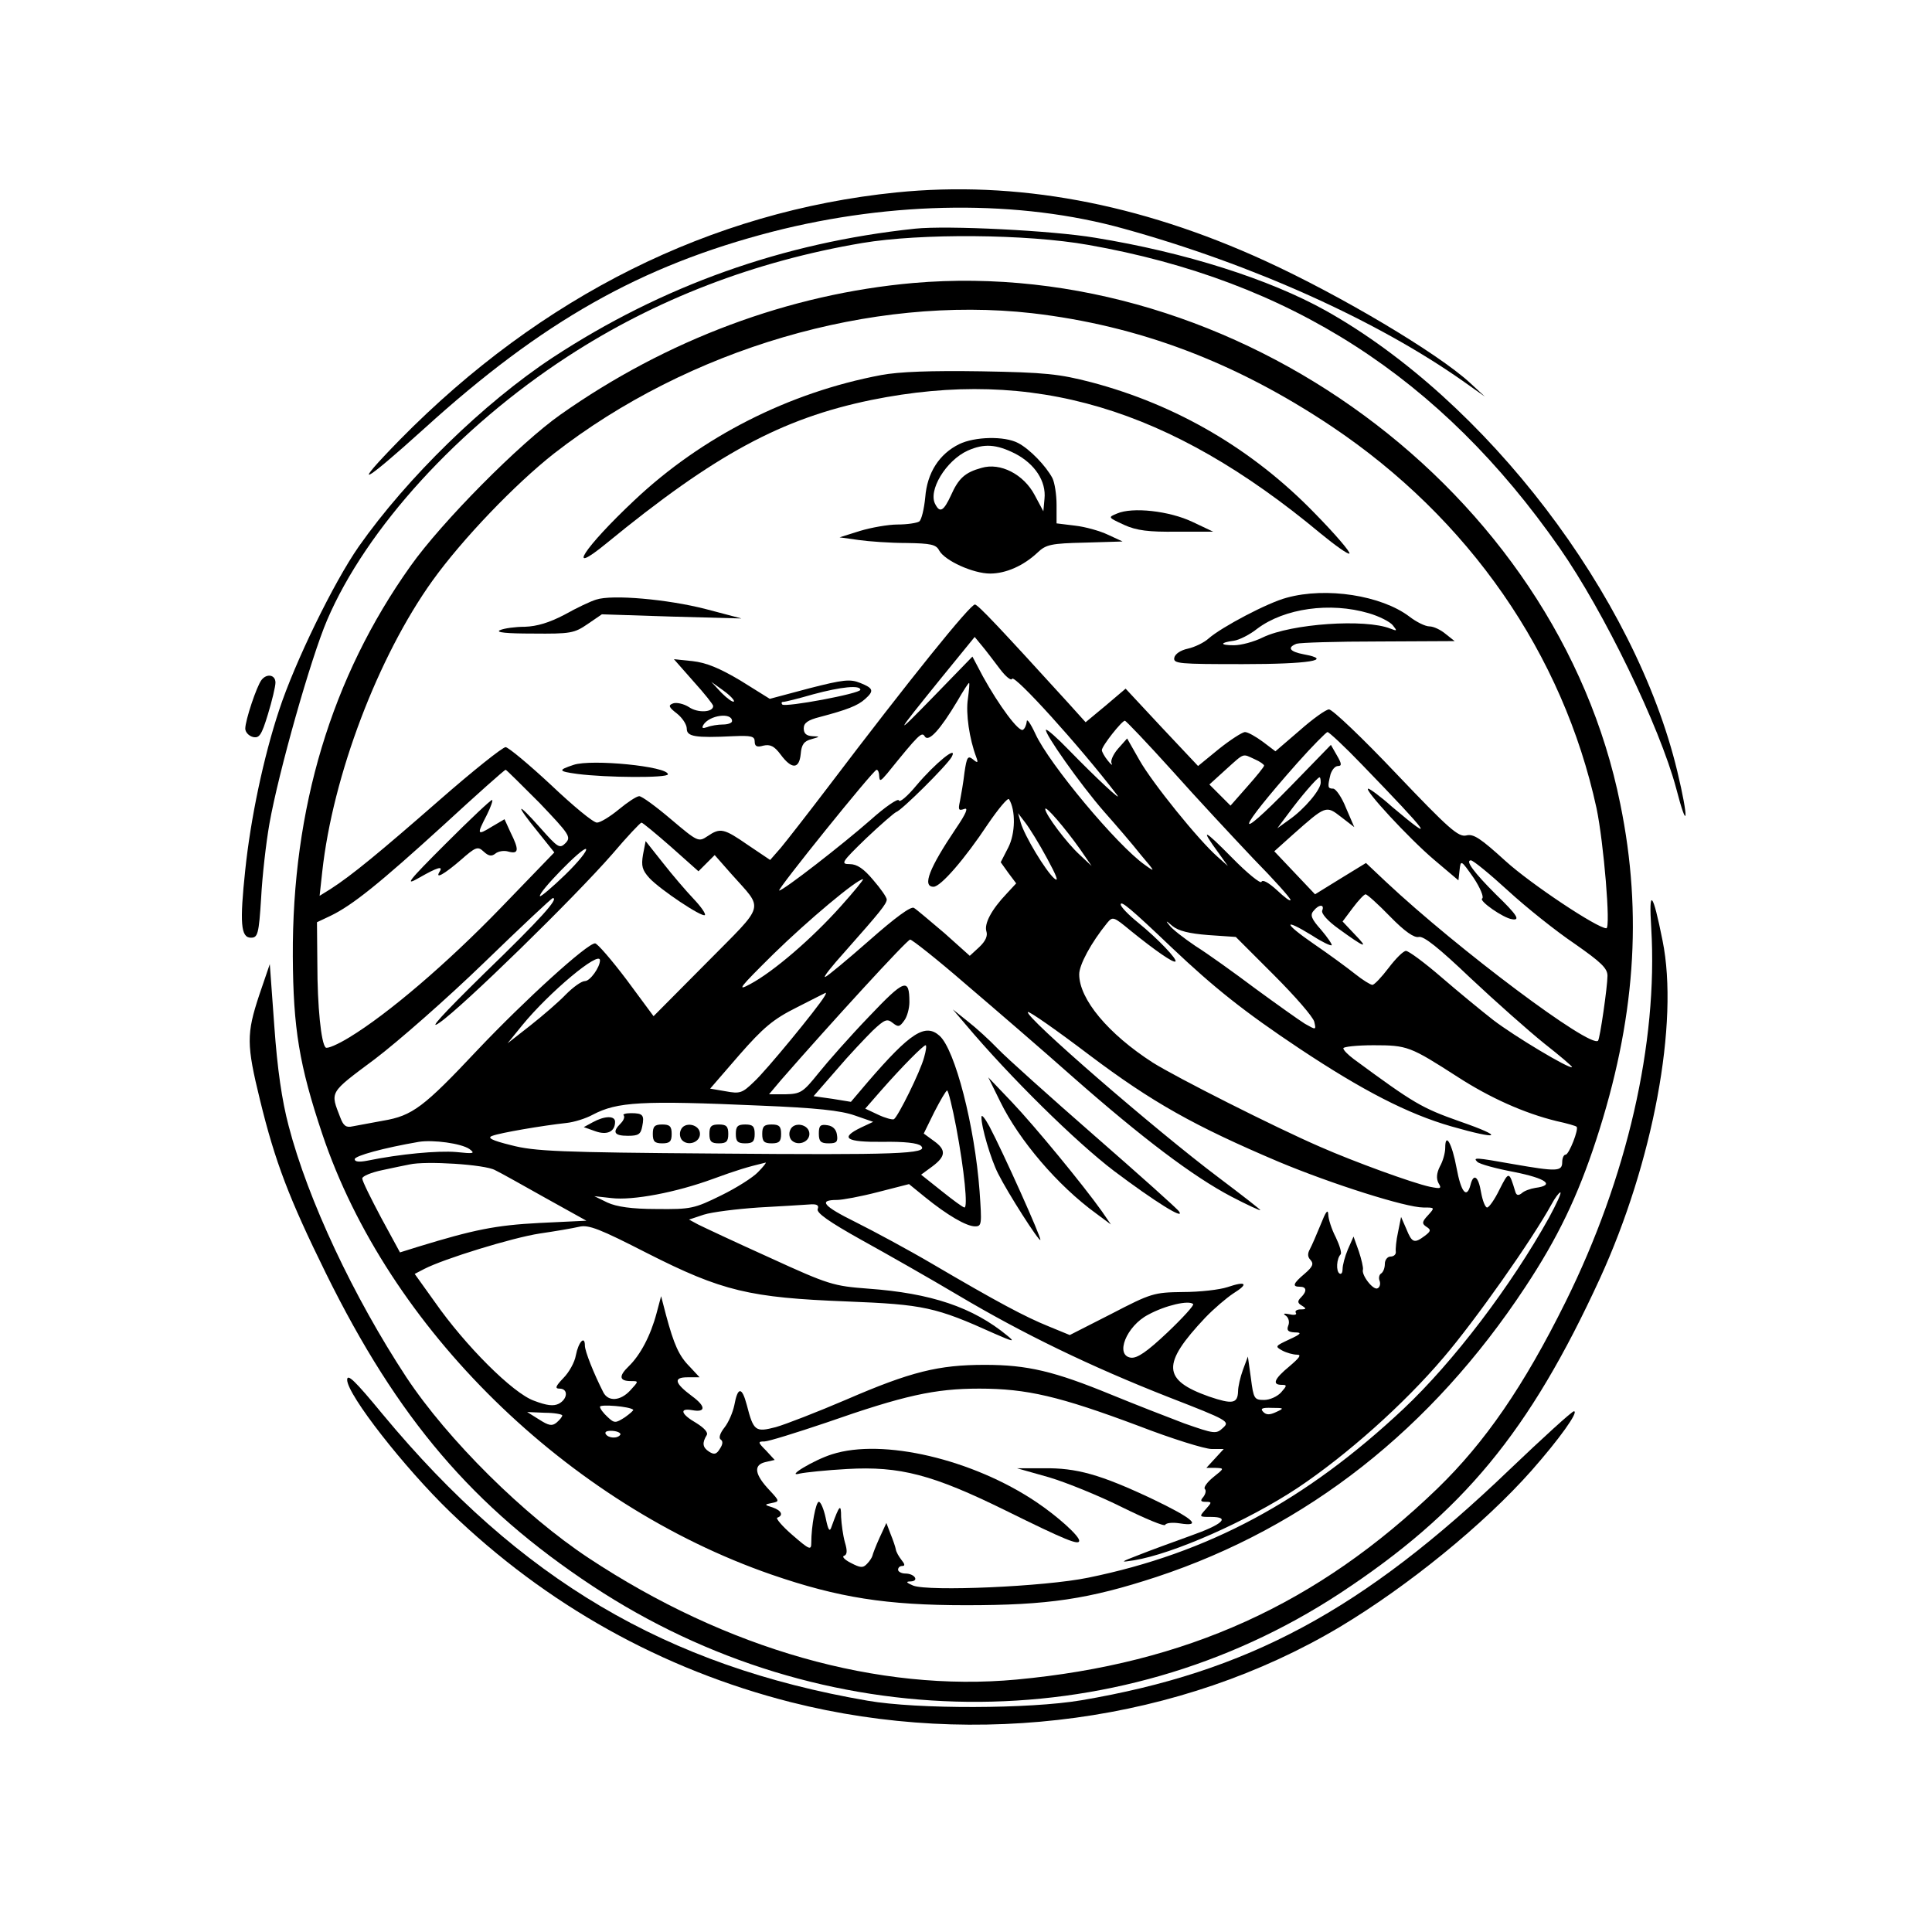 <?xml version="1.0" standalone="no"?>
<!DOCTYPE svg PUBLIC "-//W3C//DTD SVG 20010904//EN"
 "http://www.w3.org/TR/2001/REC-SVG-20010904/DTD/svg10.dtd">
<svg version="1.0" xmlns="http://www.w3.org/2000/svg"
 width="512pt" height="512pt" viewBox="0 0 512 512"
 preserveAspectRatio="xMidYMid meet">
<g transform="translate(0,512) scale(0.1,-0.1)"
fill="#000000" stroke="none">
<path d="M2375 4610 c-491 -50 -941 -275 -1315 -655 -132 -135 -102 -121 64
29 314 285 575 432 923 522 320 82 655 85 931 8 340 -94 673 -244 902 -406
l55 -39 -40 37 c-85 78 -342 231 -543 323 -334 153 -660 213 -977 181z"/>
<path d="M2425 4514 c-350 -37 -670 -151 -961 -342 -182 -120 -385 -318 -513
-500 -67 -96 -170 -308 -211 -433 -42 -126 -76 -290 -90 -424 -15 -141 -12
-180 15 -180 18 0 21 9 27 105 3 58 13 146 22 197 24 136 110 440 153 540 104
243 348 510 637 698 233 152 497 253 781 301 155 26 435 24 599 -5 534 -94
934 -351 1249 -803 118 -169 265 -473 309 -637 31 -120 34 -84 3 45 -112 466
-507 983 -932 1221 -149 83 -371 154 -611 193 -113 19 -391 33 -477 24z"/>
<path d="M2420 4370 c-328 -29 -653 -150 -935 -349 -108 -76 -315 -285 -397
-401 -210 -295 -314 -643 -312 -1035 1 -190 17 -288 78 -470 172 -513 650
-981 1191 -1168 177 -61 304 -81 515 -81 218 0 325 16 505 75 399 132 729 392
977 768 86 130 139 240 188 390 103 315 124 597 64 890 -167 830 -1017 1455
-1874 1381z m315 -80 c283 -33 538 -129 794 -300 364 -244 613 -603 702 -1012
19 -91 38 -318 26 -318 -24 0 -201 118 -267 178 -66 60 -85 73 -104 68 -21 -5
-46 17 -186 164 -89 94 -169 170 -178 170 -8 0 -43 -25 -78 -56 l-64 -55 -33
25 c-19 14 -40 26 -48 26 -8 -1 -39 -21 -69 -45 l-55 -45 -96 102 -96 103 -53
-45 -53 -44 -46 51 c-183 201 -237 258 -247 261 -11 3 -176 -202 -389 -483
-54 -71 -111 -144 -126 -162 l-28 -32 -58 39 c-65 45 -74 47 -108 24 -24 -16
-26 -15 -97 45 -40 34 -77 61 -84 61 -7 0 -31 -16 -54 -35 -23 -19 -49 -35
-58 -35 -10 0 -64 45 -122 100 -58 54 -112 99 -120 100 -8 0 -87 -63 -175
-140 -159 -139 -233 -200 -289 -236 l-29 -18 7 64 c28 255 148 570 292 771 79
110 219 256 322 337 357 278 841 420 1267 372z m-85 -943 c15 -20 30 -32 32
-26 5 14 179 -178 277 -306 21 -27 -57 46 -127 118 -30 31 -57 55 -60 53 -6
-7 91 -145 154 -217 31 -35 75 -86 97 -114 39 -46 40 -48 11 -27 -73 51 -254
268 -290 347 -13 28 -23 42 -23 33 -1 -9 -5 -19 -10 -22 -11 -7 -64 65 -106
141 l-28 53 -100 -103 c-111 -114 -109 -110 18 47 l88 108 19 -23 c11 -13 32
-41 48 -62z m-85 -79 c-6 -39 4 -106 22 -154 6 -16 4 -17 -9 -6 -13 10 -16 6
-22 -35 -3 -27 -9 -60 -12 -76 -5 -23 -4 -26 11 -21 12 5 6 -11 -22 -52 -70
-104 -90 -154 -59 -154 19 0 83 74 144 166 28 41 53 71 56 66 18 -29 17 -91
-2 -128 l-20 -39 20 -28 21 -28 -25 -27 c-41 -43 -60 -80 -54 -100 4 -12 -2
-26 -19 -42 l-25 -23 -67 60 c-38 32 -74 63 -81 67 -8 5 -50 -26 -118 -86 -58
-51 -111 -95 -117 -97 -7 -2 17 28 53 68 93 105 109 125 110 137 0 6 -16 29
-36 52 -25 30 -43 42 -62 42 -25 0 -22 5 43 68 39 37 75 68 80 70 14 4 134
123 147 146 18 34 -45 -18 -93 -75 -24 -29 -45 -47 -47 -40 -2 6 -36 -17 -75
-52 -74 -65 -231 -187 -242 -187 -8 0 249 319 258 320 4 0 7 -8 7 -17 1 -15 4
-13 21 7 85 105 92 112 100 98 10 -15 40 17 86 94 15 26 29 48 31 48 2 0 0
-19 -3 -42z m541 -190 c65 -73 163 -178 216 -234 54 -55 98 -104 98 -109 0 -5
-16 7 -36 26 -22 20 -38 29 -41 22 -2 -6 -38 23 -79 65 -75 76 -84 79 -35 12
l25 -35 -28 25 c-50 44 -172 195 -206 255 l-33 58 -24 -27 c-13 -15 -21 -33
-17 -39 3 -7 -2 -3 -10 7 -9 11 -16 24 -16 28 0 11 53 78 61 78 3 0 60 -60
125 -132z m504 15 c179 -185 200 -213 79 -111 -30 27 -59 48 -63 48 -14 0 108
-132 174 -188 l65 -55 3 27 c3 28 4 27 37 -20 18 -27 28 -52 23 -55 -10 -6 56
-52 79 -55 23 -4 14 11 -43 66 -57 57 -82 90 -66 90 6 0 50 -36 98 -80 49 -45
128 -108 177 -141 70 -49 87 -65 87 -85 0 -28 -20 -167 -25 -172 -20 -21 -371
242 -562 421 l-53 50 -67 -41 -68 -42 -54 57 -54 57 49 44 c88 78 88 78 128
47 l35 -27 -22 51 c-11 28 -27 51 -34 51 -15 0 -15 5 -7 38 4 12 12 22 20 22
10 0 10 6 -3 28 l-16 28 -105 -108 c-157 -161 -146 -123 16 60 40 45 77 82 80
82 4 0 46 -39 92 -87z m-285 15 c14 -6 25 -14 25 -17 0 -3 -20 -28 -45 -56
l-44 -50 -28 28 -28 28 44 40 c50 45 43 42 76 27z m-1895 -116 c79 -83 84 -90
69 -106 -16 -16 -20 -13 -68 41 -63 71 -67 64 -6 -11 l44 -55 -141 -146 c-144
-149 -300 -282 -402 -344 -31 -19 -59 -31 -63 -27 -12 11 -22 109 -22 222 l-1
110 36 17 c58 28 130 86 299 240 88 81 162 147 165 147 2 0 42 -40 90 -88z
m2070 54 c0 -19 -43 -70 -83 -98 l-32 -23 30 40 c30 41 76 95 82 95 2 0 3 -6
3 -14z m-638 -176 l31 -45 -32 30 c-34 31 -91 107 -91 121 0 11 53 -51 92
-106z m-87 -25 c25 -46 32 -64 19 -53 -23 20 -79 113 -89 148 l-7 25 19 -25
c11 -14 37 -56 58 -95z m-997 31 l73 -65 22 22 21 21 44 -50 c87 -98 93 -75
-66 -236 l-140 -141 -71 96 c-40 53 -78 97 -84 97 -21 0 -186 -150 -312 -283
-142 -151 -172 -174 -250 -187 -33 -6 -70 -13 -81 -15 -17 -4 -24 2 -32 23
-27 70 -31 64 91 155 62 47 193 162 290 256 97 94 179 171 182 171 17 0 -31
-54 -182 -200 -111 -109 -151 -153 -118 -130 60 41 356 330 458 447 39 46 74
83 77 83 3 0 38 -29 78 -64z m-280 -74 c-34 -33 -65 -59 -67 -57 -7 8 114 132
122 125 4 -4 -20 -34 -55 -68z m730 -84 c-76 -85 -178 -173 -240 -206 -37 -20
-29 -10 62 80 91 89 221 198 237 198 3 0 -24 -33 -59 -72z m1456 -27 c39 -40
64 -57 76 -54 13 3 53 -29 137 -109 66 -62 154 -140 195 -173 42 -33 75 -61
74 -63 -6 -6 -153 82 -209 125 -32 25 -94 76 -138 114 -44 38 -86 69 -93 69
-7 0 -27 -20 -46 -45 -19 -25 -38 -45 -43 -45 -5 0 -26 13 -46 29 -20 16 -69
52 -110 80 -80 55 -82 70 -4 22 26 -17 49 -28 52 -26 2 2 -11 21 -28 41 -25
28 -30 39 -20 50 14 18 30 18 23 1 -3 -8 15 -28 43 -48 70 -51 82 -55 44 -16
l-33 35 27 36 c15 20 30 36 34 36 4 0 33 -26 65 -59z m-579 -82 c113 -107 192
-170 339 -268 167 -111 287 -173 402 -206 129 -37 144 -29 23 13 -102 36 -122
48 -281 165 -16 12 -28 24 -28 29 0 4 36 8 80 8 90 0 97 -3 223 -84 85 -55
176 -96 262 -117 28 -6 52 -13 53 -15 7 -5 -20 -74 -29 -74 -5 0 -9 -9 -9 -20
0 -25 -15 -25 -130 -5 -101 18 -107 18 -95 6 6 -6 50 -18 98 -27 85 -17 109
-35 56 -42 -13 -2 -30 -8 -36 -14 -9 -7 -14 -6 -17 3 -17 56 -17 56 -42 7 -13
-27 -28 -48 -33 -48 -5 0 -12 18 -16 40 -7 43 -20 52 -28 20 -10 -38 -25 -20
-37 45 -12 65 -30 96 -30 53 0 -13 -6 -35 -14 -49 -9 -18 -10 -32 -4 -44 9
-15 7 -16 -23 -10 -46 10 -200 66 -291 106 -120 52 -381 184 -443 223 -118 76
-195 168 -195 234 0 25 31 83 74 136 15 18 17 17 63 -21 63 -51 113 -86 118
-81 6 5 -46 60 -99 103 -26 21 -46 42 -46 48 0 11 25 -9 135 -114z m97 33 l73
-5 101 -101 c56 -56 104 -111 107 -124 5 -22 5 -22 -25 -5 -16 10 -75 52 -131
93 -56 42 -127 93 -159 113 -31 21 -62 45 -69 55 -11 13 -9 13 8 -2 16 -13 44
-20 95 -24z m-644 -129 c75 -64 204 -175 285 -247 184 -162 319 -264 420 -317
42 -22 77 -38 77 -36 0 2 -49 40 -110 86 -169 127 -516 428 -506 439 3 3 76
-48 163 -114 166 -125 278 -188 502 -283 141 -59 337 -121 383 -121 31 0 31 0
12 -21 -16 -17 -16 -22 -4 -30 13 -8 12 -12 -4 -24 -28 -21 -34 -19 -49 18
l-14 32 -8 -40 c-5 -22 -7 -46 -6 -52 1 -7 -5 -13 -14 -13 -8 0 -15 -9 -15
-19 0 -11 -4 -22 -10 -26 -5 -3 -7 -12 -4 -19 3 -8 1 -17 -5 -20 -11 -7 -44
35 -39 50 1 5 -4 27 -11 48 l-14 39 -15 -34 c-8 -19 -14 -42 -14 -52 0 -9 -3
-15 -8 -12 -10 6 -8 40 3 51 3 4 -3 24 -13 45 -11 21 -20 49 -20 61 -1 15 -7
6 -20 -27 -11 -27 -24 -57 -29 -66 -6 -11 -6 -20 2 -28 9 -10 6 -18 -15 -36
-32 -27 -34 -35 -13 -35 18 0 19 -12 3 -28 -10 -10 -10 -15 2 -22 13 -8 12
-10 -3 -10 -10 0 -16 -4 -13 -9 4 -5 -4 -7 -16 -4 -16 3 -19 2 -10 -4 7 -5 10
-17 6 -26 -5 -13 0 -17 17 -18 20 0 18 -4 -15 -19 -36 -17 -38 -18 -18 -29 11
-6 29 -11 39 -11 13 0 7 -8 -20 -31 -40 -33 -47 -49 -20 -49 14 0 14 -2 -2
-20 -10 -11 -30 -20 -45 -20 -26 0 -28 3 -35 58 l-8 57 -13 -35 c-7 -19 -13
-45 -13 -57 -1 -33 -15 -35 -77 -14 -124 44 -126 86 -10 209 23 24 56 52 74
64 42 26 35 34 -15 17 -21 -7 -74 -13 -118 -13 -77 -1 -84 -3 -190 -58 l-110
-56 -56 23 c-62 25 -137 65 -309 166 -63 37 -154 86 -202 110 -87 43 -100 59
-50 59 14 0 63 9 109 21 l82 21 43 -35 c58 -47 109 -77 132 -77 18 0 18 6 12
93 -13 174 -65 375 -106 412 -38 34 -77 9 -190 -122 l-45 -53 -49 8 -50 7 61
70 c33 39 77 85 96 104 32 30 38 32 53 20 14 -11 18 -11 30 6 8 10 14 33 14
49 0 66 -13 61 -107 -38 -50 -52 -110 -120 -134 -150 -41 -51 -47 -55 -88 -56
l-43 0 32 38 c130 149 334 372 342 372 5 0 71 -52 146 -117z m-968 62 c0 -18
-26 -55 -40 -55 -9 0 -31 -16 -50 -35 -19 -20 -62 -57 -95 -83 l-60 -47 39 48
c71 87 206 200 206 172z m594 -97 c-18 -30 -154 -196 -186 -225 -31 -30 -37
-32 -75 -25 l-41 7 77 89 c64 73 90 95 152 126 41 21 75 38 77 39 2 0 0 -5 -4
-11z m265 -160 c-10 -38 -69 -157 -80 -164 -4 -2 -23 3 -42 12 l-34 16 41 47
c58 66 113 121 119 121 3 0 1 -15 -4 -32z m85 -185 c22 -117 31 -213 22 -213
-4 0 -31 20 -61 44 l-54 43 30 22 c36 27 37 44 3 68 l-26 19 28 57 c16 31 31
57 34 57 3 0 14 -44 24 -97z m-519 57 c148 -6 213 -13 250 -26 l49 -17 -32
-15 c-58 -28 -40 -39 57 -38 57 1 94 -3 102 -11 21 -21 -65 -24 -546 -20 -412
3 -479 6 -540 22 -53 13 -65 20 -50 25 21 8 132 27 196 34 20 2 52 12 70 22
65 34 128 38 444 24z m-771 -115 c16 -12 12 -13 -35 -8 -49 4 -148 -5 -236
-23 -21 -4 -33 -3 -33 4 0 9 77 30 170 46 38 6 112 -4 134 -19z m68 -56 c15
-7 75 -41 134 -74 l108 -60 -125 -6 c-116 -6 -174 -18 -321 -63 l-48 -15 -50
92 c-27 51 -50 97 -50 104 0 6 24 16 53 22 28 6 61 13 72 15 43 10 201 0 227
-15z m697 -5 c-13 -14 -57 -42 -98 -62 -71 -35 -80 -37 -171 -36 -66 0 -106 6
-130 17 l-35 17 45 -5 c57 -7 172 15 270 51 63 23 89 31 139 43 3 1 -6 -11
-20 -25z m2096 -121 c-100 -180 -253 -382 -386 -507 -259 -243 -517 -382 -835
-447 -116 -24 -423 -37 -464 -21 -19 8 -20 11 -7 11 24 1 11 21 -14 21 -10 0
-19 5 -19 10 0 6 5 10 11 10 8 0 7 5 -2 16 -7 9 -14 21 -15 28 -1 6 -7 24 -14
41 l-11 29 -18 -39 c-10 -22 -18 -43 -19 -48 -1 -4 -7 -14 -14 -21 -11 -12
-18 -11 -43 2 -16 8 -25 17 -18 19 8 3 9 13 2 36 -5 18 -9 48 -10 67 0 36 -4
33 -25 -25 -5 -16 -9 -12 -16 23 -5 23 -13 42 -18 42 -8 0 -20 -64 -20 -108 0
-21 -4 -20 -50 20 -28 24 -45 45 -40 46 17 6 11 19 -12 27 -23 7 -23 8 -2 12
20 4 20 5 -6 33 -40 42 -44 67 -13 75 l26 6 -23 25 c-22 22 -22 24 -4 24 10 0
84 23 164 50 206 72 287 90 405 90 126 0 212 -20 423 -99 88 -34 175 -61 193
-61 l32 0 -23 -25 -23 -25 24 0 c24 -1 24 -1 -6 -25 -16 -13 -26 -27 -22 -31
4 -4 2 -13 -4 -21 -9 -10 -7 -13 6 -13 17 0 17 -1 0 -20 -18 -20 -17 -20 14
-20 53 0 31 -20 -54 -50 -44 -16 -105 -38 -135 -50 -52 -20 -53 -21 -15 -15
104 17 301 104 434 192 130 87 281 221 387 346 83 97 234 311 286 406 9 17 20
31 23 31 4 0 -10 -30 -30 -67z m-1938 23 c-4 -10 30 -34 116 -82 67 -37 183
-103 257 -147 170 -101 349 -188 558 -270 157 -61 162 -64 143 -81 -18 -17
-23 -16 -103 12 -45 17 -132 51 -193 76 -151 62 -222 79 -335 79 -123 0 -196
-18 -367 -92 -77 -33 -162 -66 -187 -73 -54 -14 -59 -11 -77 59 -13 49 -24 48
-33 -1 -4 -19 -15 -45 -26 -59 -12 -15 -16 -28 -10 -32 6 -4 6 -12 -2 -24 -9
-15 -15 -17 -29 -8 -17 11 -19 23 -6 44 4 7 -7 19 -28 32 -40 23 -46 40 -11
34 37 -7 37 10 0 37 -47 35 -50 50 -12 50 l32 0 -26 28 c-29 29 -42 59 -63
137 l-13 50 -12 -45 c-16 -60 -43 -111 -74 -141 -27 -26 -25 -39 6 -39 21 0
21 0 -2 -25 -26 -28 -58 -30 -71 -5 -25 49 -49 109 -49 124 0 28 -17 10 -24
-26 -3 -18 -18 -45 -33 -60 -21 -22 -23 -28 -10 -28 23 0 22 -27 -2 -40 -14
-7 -32 -5 -66 8 -56 20 -182 146 -263 262 l-53 74 25 13 c52 27 234 83 306 94
41 6 88 14 105 18 25 6 55 -6 180 -70 199 -101 272 -118 530 -128 203 -8 235
-15 390 -85 50 -22 56 -23 35 -6 -92 76 -203 113 -370 125 -91 7 -103 10 -260
82 -91 41 -176 81 -190 88 l-24 13 39 13 c22 7 87 15 145 19 58 3 118 7 134 8
21 2 27 -2 23 -12z m995 -252 c3 -3 -28 -37 -68 -75 -54 -51 -80 -69 -97 -67
-43 6 -12 84 46 114 46 25 108 39 119 28z m-1484 -280 c2 -1 -8 -10 -22 -20
-25 -16 -28 -16 -46 1 -11 10 -20 22 -20 27 0 7 79 1 88 -8z m1704 -6 c-17 -8
-26 -8 -34 0 -9 9 -4 12 23 11 32 0 33 -1 11 -11z m-1892 -9 c0 -4 -7 -12 -15
-19 -12 -10 -21 -8 -46 8 l-32 20 47 -2 c25 0 46 -4 46 -7z m154 -51 c-7 -11
-32 -10 -39 2 -3 6 4 9 19 8 13 -1 22 -6 20 -10z"/>
<path d="M2335 4126 c-244 -46 -475 -163 -654 -332 -133 -125 -185 -205 -74
-114 288 236 464 331 702 380 429 87 790 -20 1191 -354 39 -32 73 -56 76 -53
4 3 -38 52 -92 107 -164 169 -365 287 -592 347 -85 22 -121 26 -292 29 -134 2
-217 -1 -265 -10z"/>
<path d="M2542 3943 c-53 -26 -85 -76 -90 -141 -3 -31 -10 -60 -16 -64 -6 -4
-32 -8 -57 -8 -25 0 -70 -8 -100 -17 l-54 -17 50 -7 c28 -4 85 -8 127 -8 65
-1 79 -4 87 -20 15 -27 90 -61 135 -61 42 0 89 21 126 56 22 21 36 24 125 26
l100 3 -39 18 c-21 10 -60 21 -87 24 l-49 6 0 49 c0 27 -5 59 -11 71 -17 32
-60 77 -91 93 -36 19 -115 17 -156 -3z m148 -25 c52 -27 83 -73 78 -120 l-3
-33 -23 43 c-29 55 -91 87 -141 72 -44 -12 -61 -28 -81 -73 -19 -41 -29 -47
-41 -24 -21 36 28 117 86 143 43 19 75 17 125 -8z"/>
<path d="M2960 3759 c-24 -10 -24 -10 19 -30 33 -15 65 -19 140 -18 l96 0 -55
26 c-61 29 -159 40 -200 22z"/>
<path d="M3410 3536 c-50 -13 -173 -78 -207 -108 -12 -11 -37 -23 -55 -27 -19
-4 -34 -14 -36 -24 -3 -16 12 -17 182 -17 175 0 242 11 161 26 -37 7 -45 18
-19 28 9 3 106 6 217 6 l202 1 -24 19 c-13 11 -32 20 -43 20 -11 0 -35 12 -53
26 -74 56 -220 79 -325 50z m217 -41 c28 -8 57 -23 64 -32 12 -15 12 -16 -6
-9 -67 27 -263 13 -338 -23 -24 -12 -58 -21 -77 -21 -38 0 -38 7 0 12 14 2 42
16 62 32 72 54 193 71 295 41z"/>
<path d="M1580 3531 c-14 -4 -52 -22 -84 -40 -40 -21 -73 -31 -105 -32 -25 0
-55 -4 -66 -9 -13 -6 18 -9 87 -9 100 -1 110 1 145 25 l38 26 185 -6 185 -5
-95 25 c-101 26 -248 39 -290 25z"/>
<path d="M1838 3314 c29 -32 52 -61 52 -65 0 -17 -41 -19 -64 -3 -14 9 -33 13
-42 10 -14 -5 -12 -10 10 -27 14 -11 26 -29 26 -40 0 -21 22 -25 123 -20 48 2
57 0 57 -14 0 -13 6 -16 23 -11 18 4 29 -1 46 -24 29 -39 49 -39 53 2 2 25 9
34 28 39 24 7 24 7 3 8 -16 1 -23 7 -23 21 0 14 11 22 43 30 72 19 100 30 119
47 25 22 23 29 -12 43 -27 11 -45 9 -135 -14 l-105 -28 -77 48 c-57 34 -92 48
-128 52 l-49 5 52 -59z m107 -53 c-3 -3 -18 8 -33 23 l-27 29 32 -23 c18 -13
30 -26 28 -29z m335 31 c0 -10 -198 -47 -207 -39 -3 4 -2 7 3 7 5 0 41 9 79
20 74 20 125 25 125 12z m-340 -83 c0 -5 -11 -9 -24 -9 -13 0 -32 -3 -42 -7
-12 -4 -15 -3 -10 6 16 26 76 34 76 10z"/>
<path d="M1520 3093 c-42 -14 -41 -17 10 -24 77 -10 240 -11 240 -1 0 21 -203
41 -250 25z"/>
<path d="M1181 2884 c-101 -101 -110 -113 -70 -90 49 28 64 32 54 16 -13 -21
12 -7 55 30 41 36 46 38 62 23 13 -12 21 -13 31 -5 7 6 23 9 35 5 27 -7 28 5
5 51 l-16 35 -34 -20 c-39 -24 -40 -21 -13 31 11 22 17 40 14 40 -4 0 -59 -52
-123 -116z"/>
<path d="M1704 2855 c-5 -30 -2 -41 17 -62 29 -31 140 -105 147 -98 3 3 -10
22 -30 43 -19 20 -56 63 -81 95 l-46 58 -7 -36z"/>
<path d="M2559 2405 c117 -139 293 -312 393 -388 109 -82 188 -131 173 -108
-3 6 -104 96 -223 200 -119 104 -235 208 -257 231 -22 23 -58 56 -80 73 l-40
32 34 -40z"/>
<path d="M2651 2200 c50 -102 152 -222 254 -296 l39 -29 -24 35 c-49 69 -178
226 -239 290 l-62 65 32 -65z"/>
<path d="M2601 2160 c-1 -25 25 -113 44 -150 26 -52 108 -180 112 -176 4 4
-99 233 -135 301 -12 22 -21 33 -21 25z"/>
<path d="M1653 2164 c3 -4 0 -13 -8 -21 -23 -23 -18 -33 19 -33 28 0 34 4 38
25 6 30 2 35 -30 35 -14 0 -23 -3 -19 -6z"/>
<path d="M1571 2146 l-24 -13 31 -11 c31 -11 52 -1 52 25 0 17 -28 16 -59 -1z"/>
<path d="M1730 2115 c0 -20 5 -25 25 -25 20 0 25 5 25 25 0 20 -5 25 -25 25
-20 0 -25 -5 -25 -25z"/>
<path d="M1804 2125 c-4 -9 -2 -21 4 -27 16 -16 47 -5 47 17 0 26 -42 34 -51
10z"/>
<path d="M1880 2115 c0 -20 5 -25 25 -25 20 0 25 5 25 25 0 20 -5 25 -25 25
-20 0 -25 -5 -25 -25z"/>
<path d="M1950 2115 c0 -20 5 -25 25 -25 20 0 25 5 25 25 0 20 -5 25 -25 25
-20 0 -25 -5 -25 -25z"/>
<path d="M2020 2115 c0 -20 5 -25 25 -25 20 0 25 5 25 25 0 20 -5 25 -25 25
-20 0 -25 -5 -25 -25z"/>
<path d="M2094 2125 c-4 -9 -2 -21 4 -27 16 -16 47 -5 47 17 0 26 -42 34 -51
10z"/>
<path d="M2170 2116 c0 -21 5 -26 26 -26 21 0 25 4 22 23 -2 14 -11 23 -25 25
-19 3 -23 -1 -23 -22z"/>
<path d="M2205 1266 c-48 -15 -126 -62 -85 -51 14 3 70 9 125 12 140 8 227
-15 420 -110 160 -79 195 -93 195 -80 0 13 -58 65 -113 102 -169 114 -408 170
-542 127z"/>
<path d="M2780 1205 c47 -14 135 -50 195 -80 61 -30 111 -51 113 -46 2 5 19 7
38 4 62 -10 36 13 -73 65 -138 65 -200 82 -287 81 l-71 0 85 -24z"/>
<path d="M693 3318 c-13 -17 -43 -107 -43 -129 0 -9 9 -19 20 -22 17 -4 23 4
40 60 11 36 20 74 20 84 0 21 -23 25 -37 7z"/>
<path d="M4376 2660 c18 -304 -64 -661 -227 -990 -111 -224 -214 -373 -340
-495 -317 -306 -665 -464 -1115 -506 -365 -34 -768 80 -1134 322 -171 113
-373 313 -483 479 -140 213 -261 470 -312 666 -18 68 -30 151 -38 264 l-12
165 -28 -82 c-34 -103 -34 -131 2 -278 40 -164 77 -261 175 -460 190 -385 390
-619 706 -828 609 -402 1385 -410 1980 -20 327 215 503 428 690 835 141 308
210 678 166 895 -26 131 -37 142 -30 33z"/>
<path d="M920 1463 c1 -40 151 -232 273 -350 255 -246 561 -417 903 -504 494
-125 1034 -51 1454 199 182 109 382 272 508 414 75 85 127 158 113 158 -5 0
-82 -70 -171 -155 -389 -373 -693 -536 -1135 -611 -136 -23 -434 -24 -566 -1
-534 92 -921 321 -1284 758 -75 91 -95 110 -95 92z"/>
</g>
</svg>